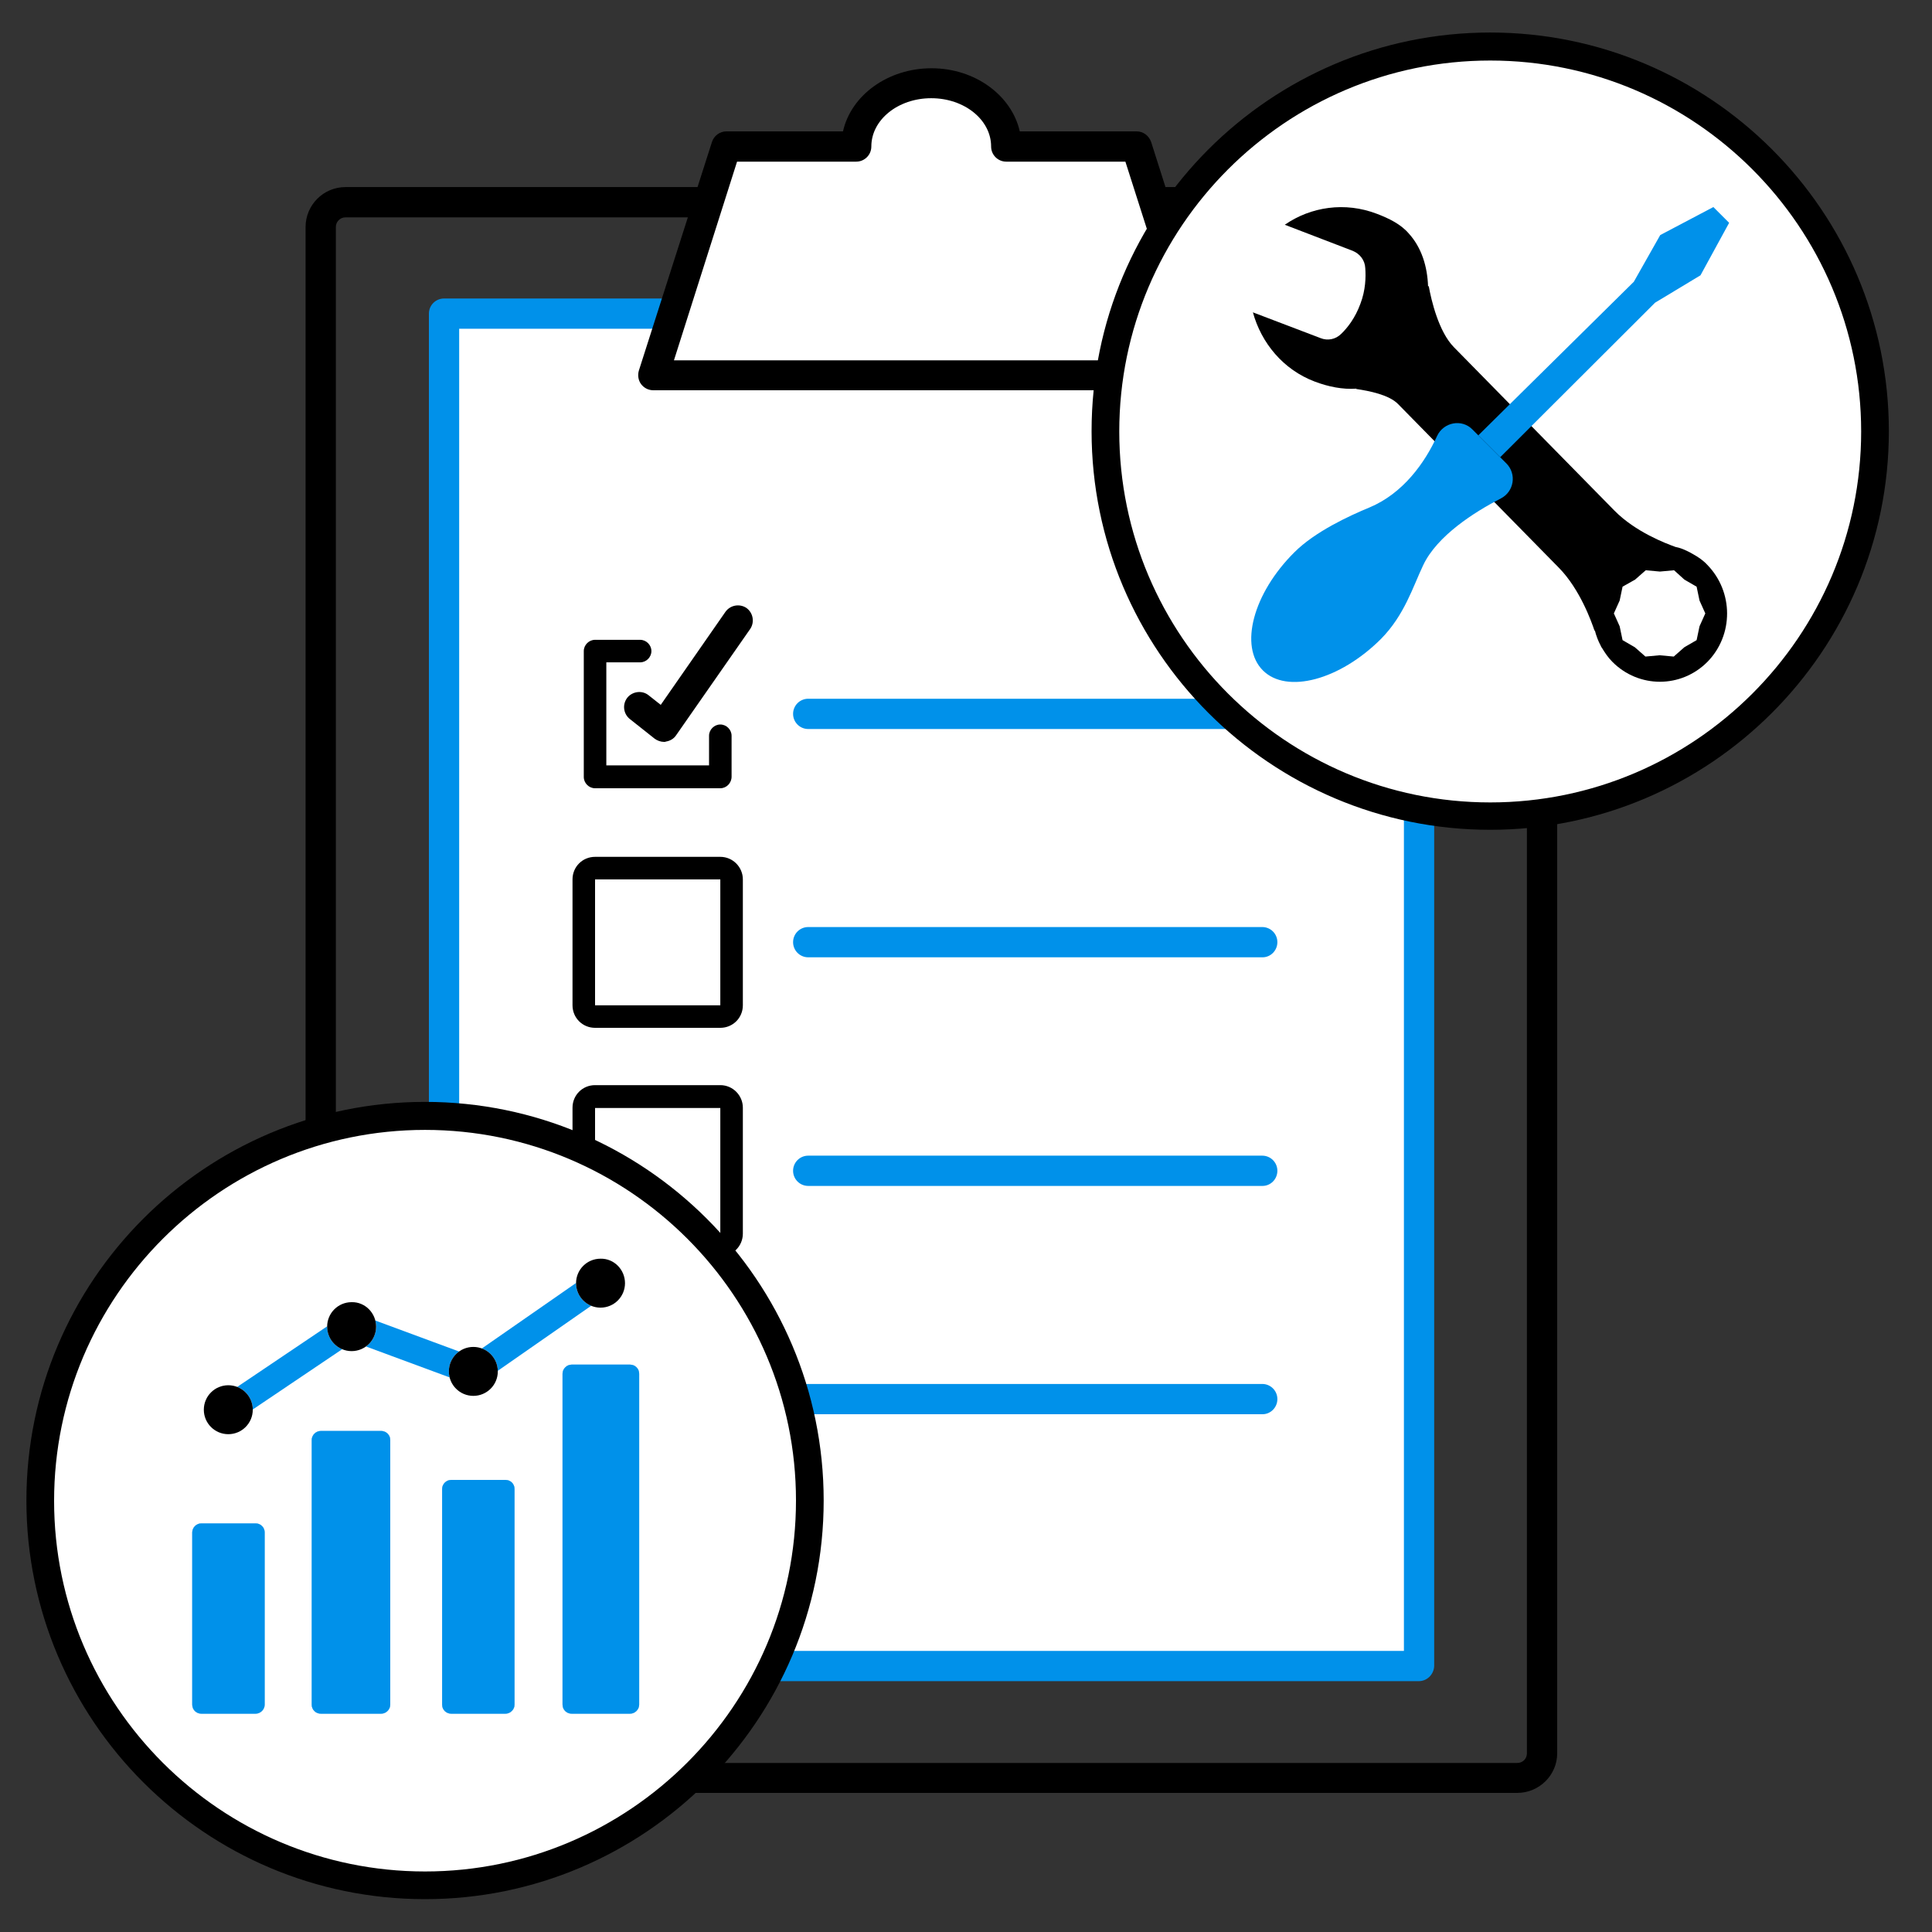<?xml version="1.0" encoding="utf-8"?>
<!-- Generator: Adobe Illustrator 26.0.2, SVG Export Plug-In . SVG Version: 6.00 Build 0)  -->
<svg version="1.1" id="Layer_1" xmlns="http://www.w3.org/2000/svg" xmlns:xlink="http://www.w3.org/1999/xlink" x="0px" y="0px"
	 viewBox="0 0 60 60" style="enable-background:new 0 0 60 60;" xml:space="preserve">
<rect x="0" y="0" width="60" height="60" fill="#333333" stroke="none"/>
<style type="text/css">
	.st0{fill:#FFFFFF;}
	.st1{fill:#0091EA;}
	.st2{fill:#D8ECF9;}
	.st3{fill:none;}
</style>
<g>
	<g>
		<g>
			<g>
				<g>
					<path d="M47.12,55.68H10.73c-0.68,0-1.24-0.56-1.24-1.24V7.05c0-0.68,0.55-1.24,1.24-1.24h11.28c0.26,0,0.47,0.21,0.47,0.47
						s-0.21,0.47-0.47,0.47H10.73c-0.17,0-0.3,0.14-0.3,0.3v47.4c0,0.17,0.13,0.3,0.3,0.3h36.39c0.17,0,0.3-0.13,0.3-0.3V7.05
						c0-0.17-0.13-0.3-0.3-0.3H35.84c-0.26,0-0.47-0.21-0.47-0.47s0.21-0.47,0.47-0.47h11.28c0.68,0,1.24,0.56,1.24,1.24v47.4
						C48.36,55.13,47.8,55.68,47.12,55.68z"/>
				</g>
			</g>
		</g>
		<g>
			<g>
				<polyline class="st0" points="36.95,9.74 44.06,9.74 44.06,51.74 13.79,51.74 13.79,9.74 20.9,9.74 				"/>
			</g>
		</g>
		<g>
			<g>
				<path class="st1" d="M44.06,52.21H13.79c-0.26,0-0.47-0.21-0.47-0.47v-42c0-0.26,0.21-0.47,0.47-0.47h7.11
					c0.26,0,0.47,0.21,0.47,0.47s-0.21,0.47-0.47,0.47h-6.64v41.06H43.6V10.21h-6.64c-0.26,0-0.47-0.21-0.47-0.47
					s0.21-0.47,0.47-0.47h7.11c0.26,0,0.47,0.21,0.47,0.47v42C44.53,52,44.32,52.21,44.06,52.21z"/>
			</g>
		</g>
		<g>
			<g>
				<path class="st1" d="M39.21,29.73H25.1c-0.26,0-0.47-0.21-0.47-0.47s0.21-0.47,0.47-0.47h14.1c0.26,0,0.47,0.21,0.47,0.47
					S39.46,29.73,39.21,29.73z"/>
			</g>
		</g>
		<g>
			<g>
				<path class="st1" d="M39.21,36.83H25.1c-0.26,0-0.47-0.21-0.47-0.47s0.21-0.47,0.47-0.47h14.1c0.26,0,0.47,0.21,0.47,0.47
					S39.46,36.83,39.21,36.83z"/>
			</g>
		</g>
		<g>
			<g>
				<path d="M22.37,34.41v3.91h-3.89v-3.91H22.37 M22.37,33.7h-3.89c-0.39,0-0.7,0.31-0.7,0.7v3.91c0,0.39,0.31,0.7,0.7,0.7h3.89
					c0.39,0,0.7-0.31,0.7-0.7v-3.91C23.07,34.02,22.76,33.7,22.37,33.7L22.37,33.7z"/>
			</g>
		</g>
		<g>
			<g>
				<path d="M22.37,27.31v3.91h-3.89v-3.91H22.37 M22.37,26.61h-3.89c-0.39,0-0.7,0.31-0.7,0.7v3.91c0,0.39,0.31,0.7,0.7,0.7h3.89
					c0.39,0,0.7-0.31,0.7-0.7v-3.91C23.07,26.93,22.76,26.61,22.37,26.61L22.37,26.61z"/>
			</g>
		</g>
		<g>
			<g>
				<path class="st1" d="M39.21,43.92H25.1c-0.26,0-0.47-0.21-0.47-0.47s0.21-0.47,0.47-0.47h14.1c0.26,0,0.47,0.21,0.47,0.47
					S39.46,43.92,39.21,43.92z"/>
			</g>
		</g>
		<g>
			<g>
				<g>
					<path class="st0" d="M36.95,9.74l-1.11-3.47L35.3,4.55h-4.04v0c0-1.08-1.04-1.96-2.33-1.96c-1.29,0-2.33,0.88-2.33,1.96v0
						h-4.04l-0.55,1.72L20.9,9.74l-0.61,1.91h17.27L36.95,9.74z"/>
				</g>
			</g>
			<g>
				<g>
					<path d="M37.56,12.12H20.29c-0.15,0-0.29-0.07-0.38-0.19c-0.09-0.12-0.11-0.28-0.07-0.42l2.27-7.1
						c0.06-0.19,0.24-0.33,0.45-0.33h3.62c0.25-1.12,1.39-1.96,2.75-1.96c1.36,0,2.49,0.85,2.74,1.96h3.63
						c0.2,0,0.38,0.13,0.45,0.33L37.4,9.6v0l0.61,1.91c0.05,0.14,0.02,0.3-0.07,0.42C37.85,12.05,37.71,12.12,37.56,12.12z
						 M20.93,11.19h15.99l-1.97-6.17h-3.7c-0.26,0-0.47-0.21-0.47-0.47c0-0.83-0.83-1.5-1.86-1.5c-1.03,0-1.86,0.67-1.86,1.5
						c0,0.26-0.21,0.47-0.47,0.47h-3.7L20.93,11.19z"/>
				</g>
			</g>
		</g>
		<g>
			<g>
				<path class="st1" d="M39.21,22.64H25.1c-0.26,0-0.47-0.21-0.47-0.47s0.21-0.47,0.47-0.47h14.1c0.26,0,0.47,0.21,0.47,0.47
					S39.46,22.64,39.21,22.64z"/>
			</g>
		</g>
		<g>
			<g>
				<rect x="18.48" y="41.54" class="st2" width="3.89" height="3.91"/>
			</g>
		</g>
		<g>
			<g>
				<path d="M22.37,41.54v3.91h-3.89v-3.91H22.37 M22.37,40.84h-3.89c-0.39,0-0.7,0.31-0.7,0.7v3.91c0,0.39,0.31,0.7,0.7,0.7h3.89
					c0.39,0,0.7-0.31,0.7-0.7v-3.91C23.07,41.16,22.76,40.84,22.37,40.84L22.37,40.84z"/>
			</g>
		</g>
		<g>
			<g>
				<polyline class="st0" points="22.37,22.86 22.37,24.13 18.48,24.13 18.48,20.22 19.88,20.22 				"/>
			</g>
		</g>
		<g>
			<g>
				<path d="M22.37,24.48h-3.89c-0.19,0-0.35-0.16-0.35-0.35v-3.91c0-0.19,0.16-0.35,0.35-0.35h1.4c0.19,0,0.35,0.16,0.35,0.35
					c0,0.19-0.16,0.35-0.35,0.35h-1.05v3.2h3.19v-0.92c0-0.19,0.16-0.35,0.35-0.35s0.35,0.16,0.35,0.35v1.27
					C22.72,24.32,22.56,24.48,22.37,24.48z"/>
			</g>
		</g>
		<g>
			<g>
				<polyline class="st0" points="19.85,21.97 20.62,22.58 22.92,19.28 				"/>
			</g>
		</g>
		<g>
			<g>
				<path d="M20.62,23.04c-0.1,0-0.21-0.04-0.29-0.1l-0.77-0.61c-0.2-0.16-0.24-0.45-0.08-0.66c0.16-0.2,0.46-0.24,0.66-0.08
					l0.38,0.3l2.01-2.89c0.15-0.21,0.44-0.26,0.65-0.12c0.21,0.15,0.26,0.44,0.12,0.65l-2.3,3.3c-0.07,0.11-0.19,0.18-0.32,0.2
					C20.67,23.04,20.64,23.04,20.62,23.04z"/>
			</g>
		</g>
	</g>
	<g>
		<g>
			<g>
				<g>
					<path class="st0" d="M34.33,13.39c0-6.6,5.35-11.95,11.95-11.95c6.6,0,11.95,5.35,11.95,11.95s-5.35,11.95-11.95,11.95
						C39.68,25.34,34.33,19.99,34.33,13.39"/>
				</g>
				<g>
					<path d="M46.28,25.77c-6.83,0-12.38-5.55-12.38-12.38S39.45,1.01,46.28,1.01s12.38,5.55,12.38,12.38S53.1,25.77,46.28,25.77z
						 M46.28,1.88c-6.35,0-11.52,5.17-11.52,11.52s5.17,11.52,11.52,11.52s11.52-5.17,11.52-11.52S52.63,1.88,46.28,1.88z"/>
				</g>
			</g>
			<g>
				<g>
					<g>
						<path d="M53.02,17.54c-0.13-0.14-0.28-0.24-0.44-0.33c-0.03-0.02-0.06-0.03-0.09-0.05c-0.15-0.08-0.31-0.15-0.48-0.18l0.01,0
							c-0.28-0.1-1.23-0.46-1.88-1.12l-4.99-5.08c-0.47-0.48-0.7-1.45-0.78-1.9v0L44.35,8.9c-0.02-0.62-0.2-1.21-0.6-1.65
							c-0.25-0.29-0.62-0.47-0.99-0.61c-0.99-0.38-2.05-0.22-2.86,0.34l2.11,0.81c0.22,0.09,0.38,0.29,0.39,0.54
							c0.02,0.28,0.01,0.68-0.15,1.1c-0.16,0.44-0.4,0.75-0.6,0.94c-0.17,0.17-0.42,0.22-0.64,0.13l-2.1-0.8
							c0.26,0.95,0.94,1.78,1.92,2.15c0.42,0.16,0.87,0.25,1.29,0.22l0,0.01c0.4,0.06,1.02,0.18,1.3,0.47l4.99,5.08
							c0.66,0.67,1.02,1.69,1.11,1.96l0.01-0.01c0.04,0.16,0.1,0.32,0.18,0.47c0.01,0.02,0.02,0.05,0.04,0.07
							c0.09,0.15,0.19,0.3,0.32,0.43c0.82,0.83,2.14,0.83,2.96,0C53.84,19.72,53.84,18.38,53.02,17.54z M52.78,19.45l-0.09,0.43
							l-0.38,0.22l-0.33,0.29l-0.44-0.04l-0.44,0.04l-0.33-0.29l-0.38-0.22l-0.09-0.43l-0.18-0.4l0.18-0.4l0.09-0.43L50.78,18
							l0.33-0.29l0.44,0.04l0.44-0.04L52.31,18l0.38,0.22l0.09,0.43l0.18,0.4L52.78,19.45z"/>
					</g>
				</g>
				<g>
					<g>
						<polygon class="st1" points="51.56,7.3 50.74,8.75 45.91,13.52 46.59,14.2 51.4,9.4 52.81,8.55 53.7,6.92 53.21,6.43 						
							"/>
					</g>
					<g>
						<g>
							<polygon class="st3" points="50.74,8.75 51.56,7.3 53.21,6.43 53.7,6.92 52.81,8.55 51.4,9.4 46.59,14.2 45.91,13.52 							
								"/>
						</g>
					</g>
					<g>
						<path class="st1" d="M42.89,19.84c-1.28,1.28-2.93,1.72-3.67,0.98c-0.74-0.74-0.31-2.39,0.98-3.67
							c0.64-0.64,1.7-1.13,2.33-1.39c1.05-0.44,1.72-1.39,2.1-2.22c0.2-0.43,0.77-0.54,1.1-0.2l1.05,1.05
							c0.33,0.33,0.24,0.88-0.17,1.09c-0.82,0.42-1.98,1.16-2.41,2.07C43.88,18.22,43.62,19.1,42.89,19.84"/>
					</g>
					<g>
						<path class="st3" d="M42.89,19.84c-1.28,1.28-2.93,1.72-3.67,0.98c-0.74-0.74-0.31-2.39,0.98-3.67
							c0.64-0.64,1.7-1.13,2.33-1.39c1.05-0.44,1.72-1.39,2.1-2.22c0.2-0.43,0.77-0.54,1.1-0.2l1.05,1.05
							c0.33,0.33,0.24,0.88-0.17,1.09c-0.82,0.42-1.98,1.16-2.41,2.07C43.88,18.22,43.62,19.1,42.89,19.84z"/>
					</g>
				</g>
			</g>
		</g>
	</g>
	<g>
		<g>
			<g>
				<g>
					<g>
						<path class="st0" d="M1.25,46.6c0-6.6,5.35-11.95,11.95-11.95c6.6,0,11.95,5.35,11.95,11.95S19.8,58.55,13.2,58.55
							C6.6,58.55,1.25,53.2,1.25,46.6"/>
					</g>
					<g>
						<path d="M13.2,58.98c-6.83,0-12.38-5.55-12.38-12.38c0-6.83,5.55-12.38,12.38-12.38c6.83,0,12.38,5.55,12.38,12.38
							C25.58,53.43,20.02,58.98,13.2,58.98z M13.2,35.09c-6.35,0-11.52,5.17-11.52,11.52S6.85,58.12,13.2,58.12
							s11.52-5.17,11.52-11.52S19.55,35.09,13.2,35.09z"/>
					</g>
				</g>
			</g>
		</g>
		<g>
			<g>
				<g>
					<path class="st0" d="M17.47,52.94c0,0.16,0.13,0.28,0.28,0.28h1.82c0.15,0,0.28-0.13,0.28-0.28V42.66
						c0-0.16-0.13-0.28-0.28-0.28h-1.82c-0.15,0-0.28,0.13-0.28,0.28V52.94z"/>
				</g>
				<g>
					<path class="st1" d="M17.47,52.94c0,0.16,0.13,0.28,0.28,0.28h1.82c0.15,0,0.28-0.13,0.28-0.28V42.66
						c0-0.16-0.13-0.28-0.28-0.28h-1.82c-0.15,0-0.28,0.13-0.28,0.28V52.94z"/>
				</g>
				<g>
					<path class="st0" d="M17.47,52.94c0,0.16,0.13,0.28,0.28,0.28h1.82c0.15,0,0.28-0.13,0.28-0.28V42.66
						c0-0.16-0.13-0.28-0.28-0.28h-1.82c-0.15,0-0.28,0.13-0.28,0.28V52.94z"/>
				</g>
				<g>
					<path class="st1" d="M17.47,52.94c0,0.16,0.13,0.28,0.28,0.28h1.82c0.15,0,0.28-0.13,0.28-0.28V42.66
						c0-0.16-0.13-0.28-0.28-0.28h-1.82c-0.15,0-0.28,0.13-0.28,0.28V52.94z"/>
				</g>
				<g>
					<path class="st0" d="M13.73,52.94c0,0.16,0.13,0.28,0.28,0.28h1.69c0.15,0,0.28-0.13,0.28-0.28v-6.7
						c0-0.16-0.13-0.28-0.28-0.28h-1.69c-0.15,0-0.28,0.13-0.28,0.28V52.94z"/>
				</g>
				<g>
					<path class="st1" d="M13.73,52.94c0,0.16,0.13,0.28,0.28,0.28h1.69c0.15,0,0.28-0.13,0.28-0.28v-6.7
						c0-0.16-0.13-0.28-0.28-0.28h-1.69c-0.15,0-0.28,0.13-0.28,0.28V52.94z"/>
				</g>
				<g>
					<path class="st0" d="M13.73,52.94c0,0.16,0.13,0.28,0.28,0.28h1.69c0.15,0,0.28-0.13,0.28-0.28v-6.7
						c0-0.16-0.13-0.28-0.28-0.28h-1.69c-0.15,0-0.28,0.13-0.28,0.28V52.94z"/>
				</g>
				<g>
					<path class="st1" d="M13.73,52.94c0,0.16,0.13,0.28,0.28,0.28h1.69c0.15,0,0.28-0.13,0.28-0.28v-6.7
						c0-0.16-0.13-0.28-0.28-0.28h-1.69c-0.15,0-0.28,0.13-0.28,0.28V52.94z"/>
				</g>
				<g>
					<path class="st0" d="M5.97,52.94c0,0.16,0.13,0.28,0.28,0.28h1.69c0.15,0,0.28-0.13,0.28-0.28v-5.35
						c0-0.16-0.13-0.28-0.28-0.28H6.25c-0.15,0-0.28,0.13-0.28,0.28V52.94z"/>
				</g>
				<g>
					<path class="st1" d="M5.97,52.94c0,0.16,0.13,0.28,0.28,0.28h1.69c0.15,0,0.28-0.13,0.28-0.28v-5.35
						c0-0.16-0.13-0.28-0.28-0.28H6.25c-0.15,0-0.28,0.13-0.28,0.28V52.94z"/>
				</g>
				<g>
					<path class="st0" d="M5.97,52.94c0,0.16,0.13,0.28,0.28,0.28h1.69c0.15,0,0.28-0.13,0.28-0.28v-5.35
						c0-0.16-0.13-0.28-0.28-0.28H6.25c-0.15,0-0.28,0.13-0.28,0.28V52.94z"/>
				</g>
				<g>
					<path class="st1" d="M5.97,52.94c0,0.16,0.13,0.28,0.28,0.28h1.69c0.15,0,0.28-0.13,0.28-0.28v-5.35
						c0-0.16-0.13-0.28-0.28-0.28H6.25c-0.15,0-0.28,0.13-0.28,0.28V52.94z"/>
				</g>
				<g>
					<path class="st0" d="M9.68,52.94c0,0.16,0.13,0.28,0.28,0.28h1.88c0.15,0,0.28-0.13,0.28-0.28v-8.22
						c0-0.16-0.13-0.28-0.28-0.28H9.96c-0.15,0-0.28,0.13-0.28,0.28V52.94z"/>
				</g>
				<g>
					<path class="st1" d="M9.68,52.94c0,0.16,0.13,0.28,0.28,0.28h1.88c0.15,0,0.28-0.13,0.28-0.28v-8.22
						c0-0.16-0.13-0.28-0.28-0.28H9.96c-0.15,0-0.28,0.13-0.28,0.28V52.94z"/>
				</g>
				<g>
					<path class="st0" d="M9.68,52.94c0,0.16,0.13,0.28,0.28,0.28h1.88c0.15,0,0.28-0.13,0.28-0.28v-8.22
						c0-0.16-0.13-0.28-0.28-0.28H9.96c-0.15,0-0.28,0.13-0.28,0.28V52.94z"/>
				</g>
				<g>
					<path class="st1" d="M9.68,52.94c0,0.16,0.13,0.28,0.28,0.28h1.88c0.15,0,0.28-0.13,0.28-0.28v-8.22
						c0-0.16-0.13-0.28-0.28-0.28H9.96c-0.15,0-0.28,0.13-0.28,0.28V52.94z"/>
				</g>
			</g>
			<g>
				<path class="st1" d="M7.09,44.2c-0.14,0-0.27-0.07-0.35-0.19c-0.13-0.19-0.08-0.46,0.11-0.59l3.83-2.58
					c0.11-0.08,0.26-0.09,0.38-0.05l3.57,1.32l3.77-2.62c0.19-0.13,0.45-0.09,0.59,0.11c0.13,0.19,0.09,0.45-0.11,0.59l-3.95,2.75
					c-0.11,0.08-0.26,0.1-0.39,0.05l-3.57-1.32l-3.65,2.46C7.26,44.18,7.17,44.2,7.09,44.2z"/>
			</g>
			<g>
				<g>
					<path class="st0" d="M7.85,43.78c0,0.42-0.34,0.76-0.76,0.76c-0.42,0-0.76-0.34-0.76-0.76c0-0.42,0.34-0.76,0.76-0.76
						C7.51,43.02,7.85,43.36,7.85,43.78"/>
				</g>
				<g>
					<path d="M7.85,43.78c0,0.42-0.34,0.76-0.76,0.76c-0.42,0-0.76-0.34-0.76-0.76c0-0.42,0.34-0.76,0.76-0.76
						C7.51,43.02,7.85,43.36,7.85,43.78z"/>
				</g>
				<g>
					<path class="st0" d="M11.68,41.2c0,0.42-0.34,0.76-0.76,0.76c-0.42,0-0.76-0.34-0.76-0.76c0-0.42,0.34-0.76,0.76-0.76
						C11.34,40.43,11.68,40.78,11.68,41.2"/>
				</g>
				<g>
					<path d="M11.68,41.2c0,0.42-0.34,0.76-0.76,0.76c-0.42,0-0.76-0.34-0.76-0.76c0-0.42,0.34-0.76,0.76-0.76
						C11.34,40.43,11.68,40.78,11.68,41.2z"/>
				</g>
				<g>
					<path class="st0" d="M15.46,42.59c0,0.42-0.34,0.76-0.76,0.76c-0.42,0-0.76-0.34-0.76-0.76c0-0.42,0.34-0.76,0.76-0.76
						C15.12,41.83,15.46,42.17,15.46,42.59"/>
				</g>
				<g>
					<path d="M15.46,42.59c0,0.42-0.34,0.76-0.76,0.76c-0.42,0-0.76-0.34-0.76-0.76c0-0.42,0.34-0.76,0.76-0.76
						C15.12,41.83,15.46,42.17,15.46,42.59z"/>
				</g>
				<g>
					<path class="st0" d="M19.41,39.85c0,0.42-0.34,0.76-0.76,0.76c-0.42,0-0.76-0.34-0.76-0.76c0-0.42,0.34-0.76,0.76-0.76
						C19.07,39.08,19.41,39.43,19.41,39.85"/>
				</g>
				<g>
					<path d="M19.41,39.85c0,0.42-0.34,0.76-0.76,0.76c-0.42,0-0.76-0.34-0.76-0.76c0-0.42,0.34-0.76,0.76-0.76
						C19.07,39.08,19.41,39.43,19.41,39.85z"/>
				</g>
			</g>
		</g>
	</g>
</g>
</svg>
